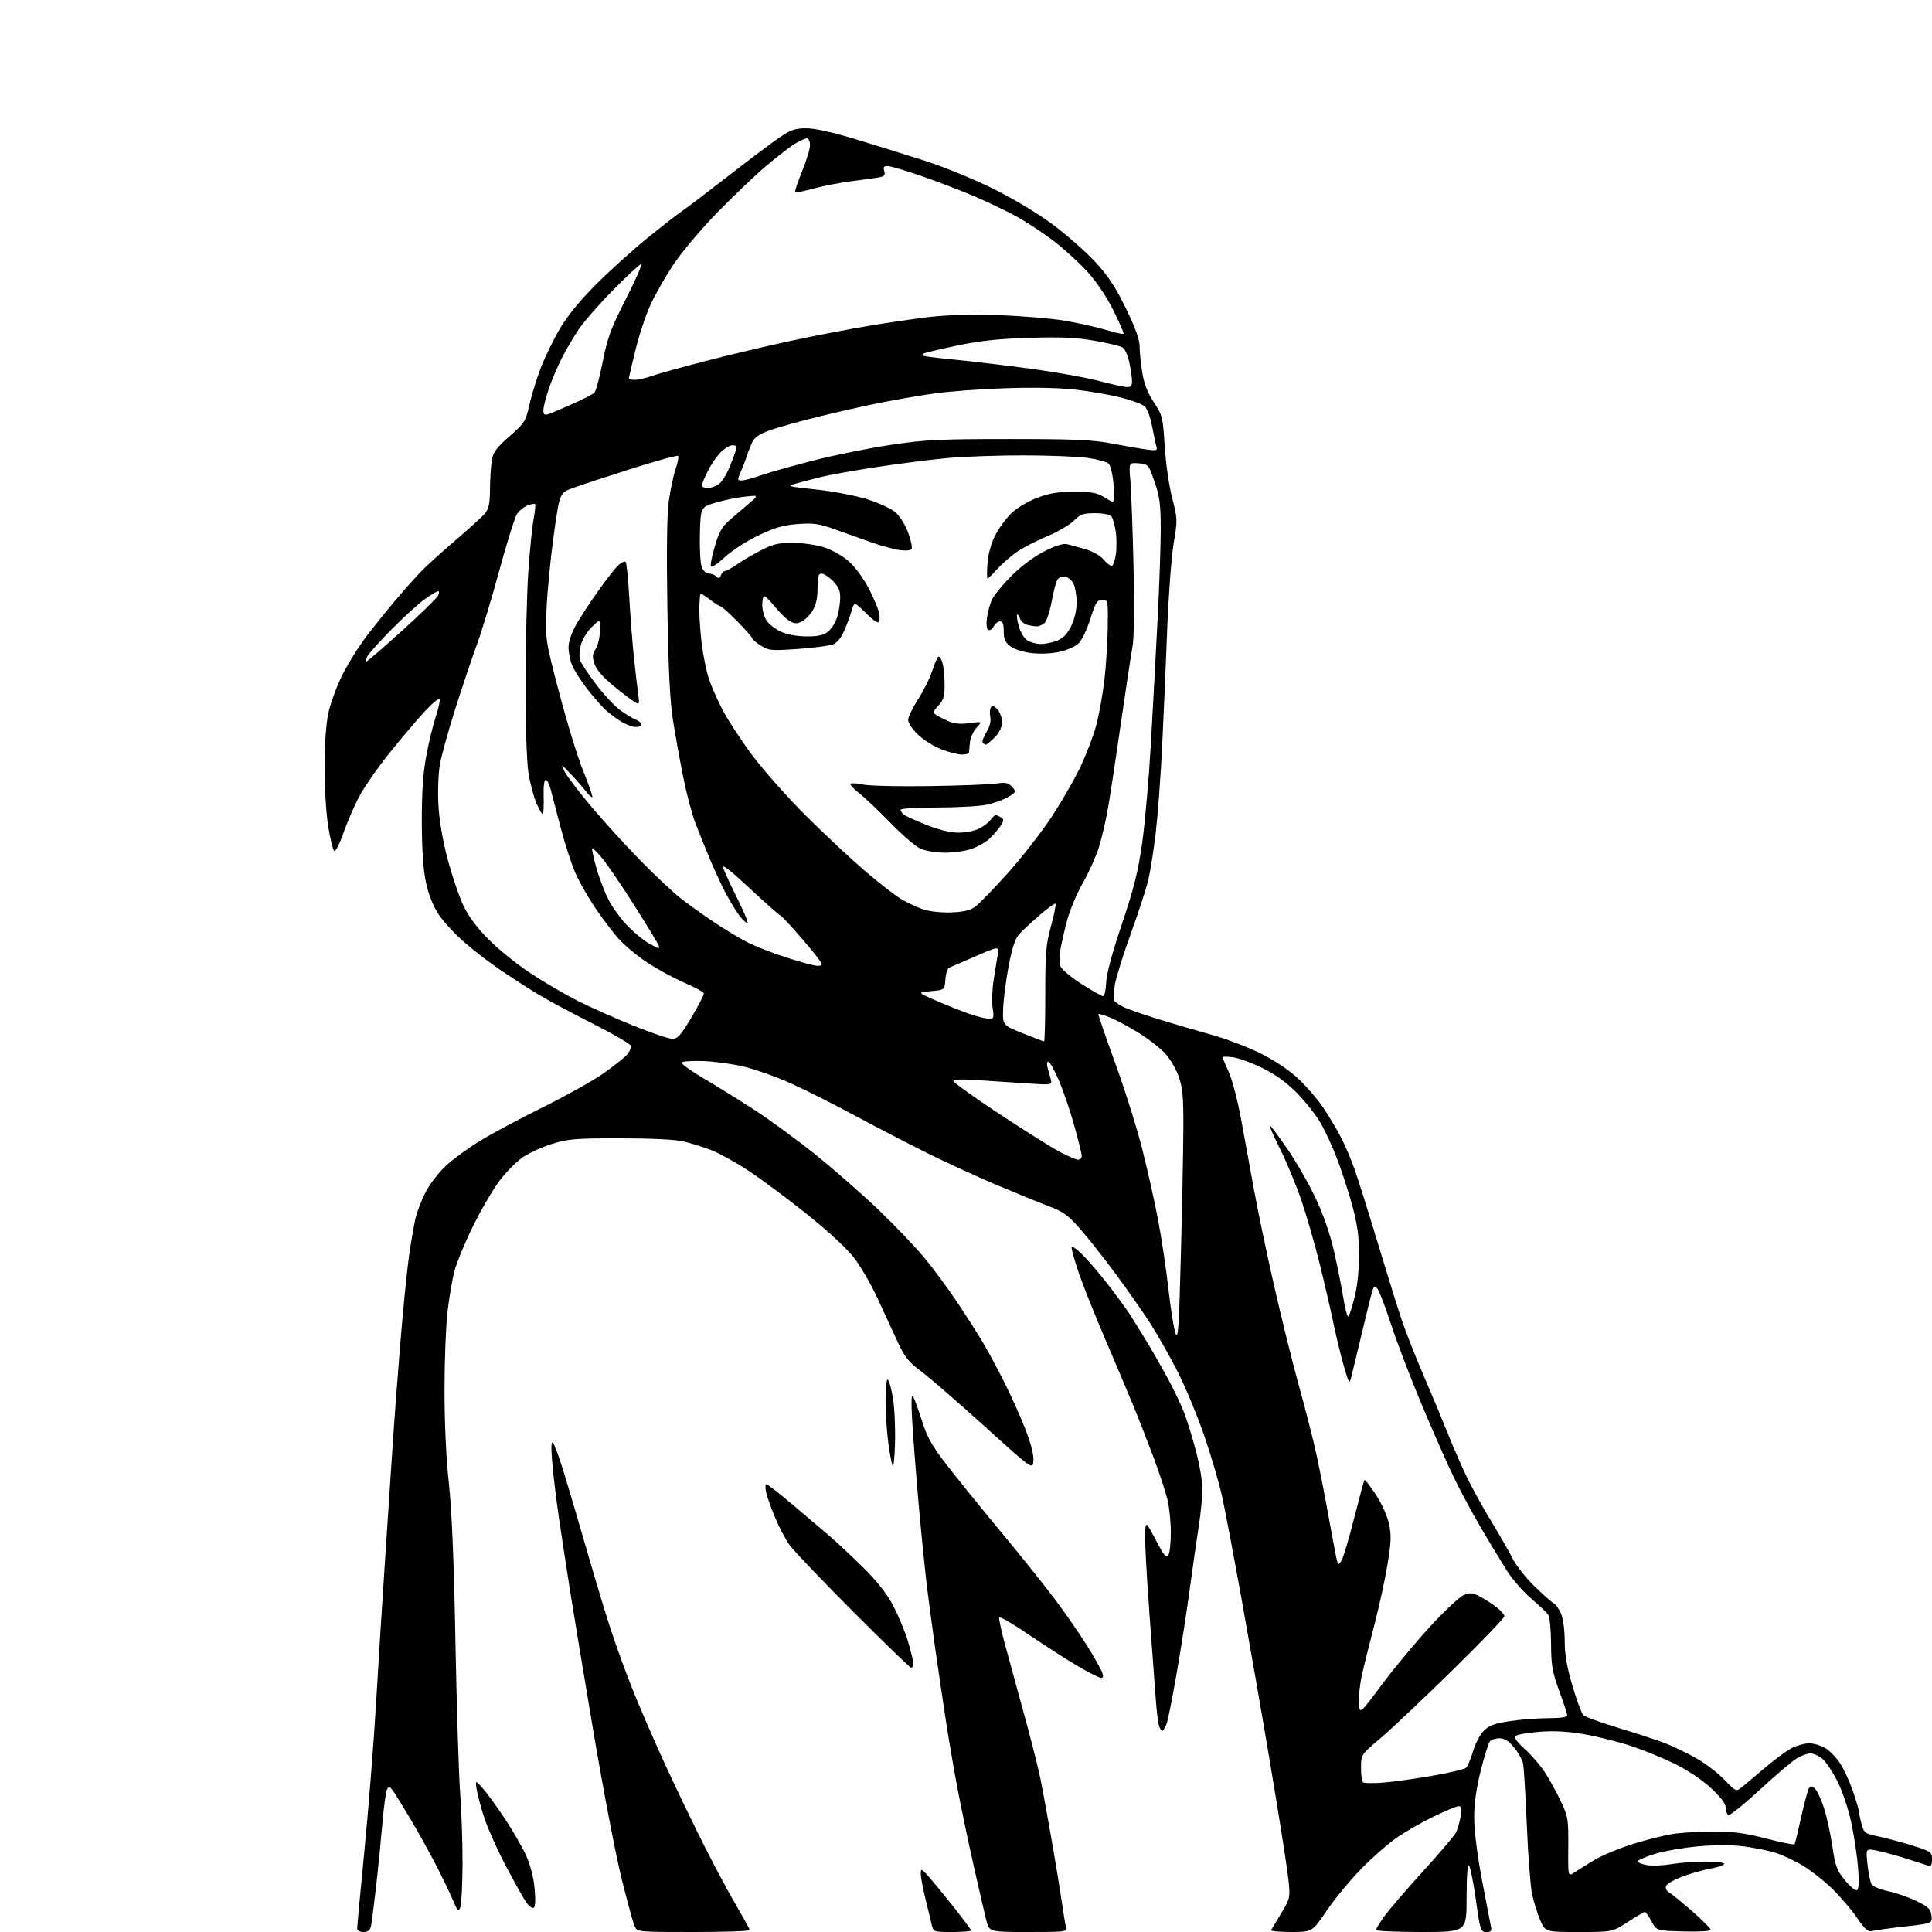<?xml version="1.0" encoding="UTF-8" standalone="no"?>
<svg 
  version="1.1" 
  xmlns="http://www.w3.org/2000/svg" 
  xmlns:xlink="http://www.w3.org/1999/xlink" 
  xmlns:svg="http://www.w3.org/2000/svg"
  xmlns:rdf="http://www.w3.org/1999/02/22-rdf-syntax-ns#"
  xmlns:cc="http://creativecommons.org/ns#"
  xmlns:dc="http://purl.org/dc/elements/1.1/"
  viewBox="0 0 768 768"
  width="768"
  height="768"
>
<style>svg {background-color: white; }</style>"
<path stroke="none" fill="black" fill-rule="evenodd" d="M144.48,768.00C142.93,768.00 142.00,767.43 142.00,766.49C142.00,765.66 143.33,751.37 144.95,734.74C146.57,718.11 148.62,692.12 149.50,677.00C150.38,661.88 151.97,636.45 153.04,620.50C154.12,604.55 155.45,584.30 156.02,575.50C156.58,566.70 157.97,548.25 159.09,534.50C160.21,520.75 161.77,505.00 162.56,499.50C163.35,494.00 164.50,487.25 165.12,484.50C165.74,481.75 167.61,476.89 169.29,473.70C170.96,470.51 174.65,465.78 177.48,463.20C180.30,460.61 186.42,456.19 191.06,453.36C195.70,450.54 206.79,444.62 215.71,440.20C224.62,435.79 235.23,429.88 239.29,427.08C243.35,424.27 247.70,420.88 248.96,419.54C250.22,418.20 251.00,416.45 250.70,415.65C250.39,414.85 243.47,410.85 235.32,406.75C227.17,402.65 217.35,397.37 213.50,395.01C209.65,392.65 203.22,388.51 199.20,385.80C195.19,383.09 188.76,378.17 184.91,374.85C181.05,371.54 176.34,366.47 174.44,363.60C172.18,360.20 170.41,355.80 169.36,350.94C168.26,345.88 167.73,338.23 167.68,327.00C167.64,315.46 168.14,307.64 169.35,301.00C170.30,295.77 172.00,288.69 173.12,285.25C174.25,281.81 175.00,278.49 174.79,277.88C174.59,277.27 171.90,279.50 168.82,282.83C165.73,286.16 159.37,293.68 154.68,299.53C149.99,305.38 144.59,313.17 142.68,316.84C140.77,320.50 137.96,327.01 136.45,331.30C134.82,335.95 133.34,338.74 132.80,338.20C132.30,337.70 131.25,333.29 130.45,328.40C129.66,323.50 129.01,312.98 129.02,305.00C129.03,296.17 129.60,287.81 130.49,283.63C131.29,279.85 133.74,273.10 135.93,268.63C138.12,264.16 142.52,257.09 145.70,252.91C148.89,248.74 153.95,242.44 156.93,238.91C159.92,235.39 164.20,230.54 166.43,228.14C168.67,225.75 175.00,219.95 180.50,215.26C186.00,210.56 191.45,205.62 192.60,204.28C194.31,202.29 194.72,200.45 194.78,194.32C194.82,190.18 195.15,185.05 195.52,182.91C196.05,179.75 197.37,177.97 202.52,173.44C208.56,168.14 208.95,167.53 210.48,160.78C211.37,156.88 213.41,150.27 215.03,146.10C216.64,141.92 220.01,135.00 222.52,130.72C225.49,125.66 230.46,119.55 236.79,113.20C242.13,107.84 251.22,99.61 257.00,94.92C262.77,90.22 269.07,85.31 271.00,84.00C272.93,82.69 281.25,76.37 289.50,69.96C297.75,63.54 306.91,56.65 309.86,54.65C314.37,51.58 316.07,51.00 320.53,51.00C323.97,51.00 331.09,52.59 340.67,55.50C348.83,57.98 361.28,61.87 368.35,64.14C375.42,66.42 387.35,71.32 394.85,75.04C403.08,79.12 412.53,84.80 418.64,89.37C424.22,93.54 431.80,100.22 435.48,104.22C440.51,109.69 443.52,114.26 447.58,122.61C451.29,130.21 453.00,134.95 453.01,137.61C453.01,139.75 453.48,144.43 454.05,148.00C454.79,152.60 456.14,156.08 458.67,159.91C462.10,165.12 462.27,165.80 462.99,177.41C463.42,184.15 464.73,193.25 465.95,197.97C468.10,206.24 468.12,206.68 466.54,215.97C465.65,221.21 464.50,236.75 463.97,250.50C463.45,264.25 462.54,285.14 461.96,296.93C461.38,308.72 460.25,323.95 459.45,330.79C458.65,337.63 457.33,346.09 456.51,349.60C455.70,353.11 452.54,362.82 449.50,371.17C446.46,379.53 443.60,388.74 443.14,391.63C442.69,394.53 442.58,397.31 442.91,397.81C443.23,398.31 444.85,399.41 446.50,400.25C448.15,401.09 454.68,403.36 461.00,405.30C467.32,407.23 476.77,410.00 482.00,411.45C487.23,412.90 495.55,416.05 500.50,418.45C506.08,421.16 511.86,424.96 515.70,428.45C519.11,431.54 523.89,437.09 526.33,440.79C528.77,444.48 531.96,449.88 533.41,452.78C534.87,455.69 537.14,461.09 538.46,464.78C539.78,468.48 543.85,481.40 547.50,493.50C551.15,505.60 555.45,519.44 557.05,524.25C558.65,529.06 562.63,539.19 565.89,546.75C569.15,554.31 573.66,565.13 575.91,570.78C578.17,576.43 581.76,584.54 583.90,588.80C586.04,593.06 590.25,600.59 593.26,605.52C596.26,610.46 599.87,616.76 601.26,619.52C602.66,622.29 606.54,627.22 609.89,630.48C613.24,633.74 616.71,636.82 617.59,637.31C618.47,637.80 619.82,639.72 620.59,641.57C621.37,643.43 622.00,648.24 622.00,652.34C622.00,657.68 622.86,662.64 625.07,670.12C626.75,675.83 628.69,681.07 629.37,681.77C630.05,682.46 636.46,684.80 643.63,686.96C650.79,689.12 659.10,691.85 662.08,693.02C665.06,694.18 670.42,696.77 674.00,698.76C677.57,700.75 682.67,704.60 685.32,707.33C690.15,712.28 690.15,712.28 692.48,710.39C693.76,709.35 697.89,705.88 701.65,702.67C705.42,699.46 710.17,695.97 712.21,694.92C714.25,693.86 717.40,693.00 719.21,693.00C721.02,693.01 723.95,693.89 725.71,694.97C727.48,696.05 730.15,698.86 731.64,701.21C733.13,703.57 735.40,708.58 736.68,712.35C737.96,716.11 739.00,719.71 739.01,720.35C739.01,720.98 739.47,723.16 740.03,725.19C741.00,728.66 741.38,728.94 746.78,730.04C749.93,730.69 755.99,732.31 760.25,733.65C767.70,735.99 768.00,736.21 768.00,739.15C768.00,741.28 767.60,742.06 766.68,741.71C765.95,741.43 761.79,740.09 757.43,738.73C753.07,737.37 747.74,735.94 745.60,735.55C741.70,734.85 741.70,734.85 742.34,740.97C742.69,744.34 743.40,747.87 743.91,748.83C744.48,749.89 747.11,751.05 750.67,751.81C753.88,752.49 758.98,754.28 762.00,755.78C766.67,758.09 767.54,758.96 767.80,761.54C768.10,764.59 768.10,764.59 757.30,765.81C751.36,766.47 745.53,767.28 744.35,767.60C742.58,768.08 741.48,767.14 738.19,762.34C735.98,759.13 731.55,753.94 728.34,750.81C725.13,747.68 719.80,743.50 716.50,741.52C713.20,739.55 708.25,737.25 705.50,736.43C702.75,735.60 697.18,734.49 693.12,733.97C688.47,733.37 681.80,733.36 675.12,733.95C669.28,734.47 661.46,735.84 657.75,736.99C654.04,738.14 651.00,739.47 651.00,739.95C651.00,740.43 652.69,741.10 654.75,741.43C656.81,741.76 661.20,741.58 664.50,741.02C667.80,740.47 673.74,740.01 677.69,740.01C681.65,740.00 685.11,740.37 685.40,740.83C685.68,741.29 683.34,742.15 680.21,742.74C677.07,743.33 671.88,744.80 668.68,746.00C665.48,747.21 662.60,748.88 662.28,749.72C661.94,750.60 662.42,751.66 663.42,752.21C664.36,752.74 668.48,756.09 672.57,759.66C676.66,763.22 680.00,766.57 680.00,767.10C680.00,767.68 675.69,767.95 669.25,767.78C658.50,767.50 658.50,767.50 656.50,763.75C655.40,761.69 654.23,760.00 653.91,760.00C653.58,760.00 650.53,761.80 647.12,764.00C640.93,768.00 640.93,768.00 627.59,768.00C614.25,768.00 614.25,768.00 612.23,763.25C611.13,760.64 609.69,756.02 609.03,753.00C608.38,749.98 607.44,737.60 606.93,725.50C606.43,713.40 605.75,702.31 605.42,700.86C605.08,699.41 603.47,696.60 601.83,694.61C599.70,692.03 598.06,691.00 596.05,691.00C594.51,691.00 592.79,691.56 592.23,692.25C591.67,692.94 590.04,698.18 588.61,703.90C586.85,710.90 586.00,716.98 586.00,722.52C586.00,727.44 587.20,737.14 588.98,746.62C590.62,755.36 592.24,763.74 592.56,765.25C593.08,767.64 592.85,768.00 590.82,768.00C588.59,768.00 588.41,767.43 586.69,755.25C585.69,748.24 584.46,742.07 583.94,741.55C583.35,740.96 583.00,745.72 583.00,754.30C583.00,768.00 583.00,768.00 565.00,768.00C555.10,768.00 547.00,767.63 547.00,767.18C547.00,766.72 548.46,764.31 550.25,761.81C552.04,759.31 558.90,751.32 565.50,744.07C572.10,736.81 578.05,729.83 578.72,728.56C579.39,727.28 580.23,724.39 580.60,722.12C581.11,718.91 580.94,718.00 579.82,718.00C579.04,718.00 574.70,719.79 570.19,721.97C565.68,724.15 559.18,727.83 555.74,730.15C552.31,732.47 545.85,738.08 541.39,742.61C536.94,747.14 530.67,754.71 527.46,759.43C521.64,768.00 521.64,768.00 513.26,768.00C508.65,768.00 505.06,767.66 505.29,767.25C505.51,766.84 507.37,763.74 509.42,760.36C513.14,754.23 513.14,754.23 511.52,742.36C510.63,735.84 507.47,716.10 504.50,698.50C501.54,680.90 496.60,652.61 493.54,635.64C490.47,618.66 487.04,600.52 485.91,595.32C484.78,590.11 481.65,579.37 478.95,571.45C476.25,563.53 471.53,552.04 468.46,545.92C465.39,539.81 460.37,530.91 457.31,526.15C454.24,521.39 447.89,512.33 443.20,506.00C438.50,499.68 432.19,491.70 429.18,488.28C424.54,483.01 422.60,481.64 416.60,479.37C412.69,477.89 403.20,474.01 395.50,470.75C387.80,467.48 375.43,461.78 368.00,458.08C360.57,454.37 347.75,447.71 339.50,443.28C331.25,438.84 319.84,433.12 314.15,430.56C308.45,428.01 300.13,425.05 295.65,423.99C291.17,422.92 283.90,421.93 279.50,421.78C275.10,421.63 271.27,421.90 271.00,422.38C270.73,422.87 274.55,425.64 279.50,428.55C284.45,431.45 293.68,437.18 300.00,441.27C306.32,445.37 317.53,453.60 324.90,459.56C332.27,465.52 343.42,475.33 349.69,481.35C355.95,487.38 363.91,495.72 367.38,499.90C370.84,504.08 376.39,511.55 379.72,516.50C383.05,521.45 387.62,528.54 389.88,532.27C392.15,535.99 396.31,543.64 399.13,549.27C401.96,554.89 405.81,563.48 407.69,568.35C409.85,573.96 411.00,578.50 410.80,580.73C410.50,584.26 410.50,584.26 391.50,567.08C381.05,557.63 369.72,547.81 366.31,545.25C360.92,541.19 359.65,539.55 356.43,532.55C354.39,528.12 350.80,520.35 348.44,515.27C346.08,510.19 342.04,503.30 339.46,499.95C336.64,496.28 329.17,489.38 320.64,482.55C312.86,476.33 302.34,468.52 297.25,465.19C292.16,461.87 285.46,458.19 282.35,457.03C279.24,455.86 274.40,454.37 271.60,453.71C268.50,452.97 258.63,452.50 246.50,452.50C228.63,452.50 225.75,452.74 219.45,454.72C215.57,455.94 210.39,458.28 207.95,459.92C205.51,461.56 201.34,465.74 198.70,469.20C196.06,472.67 191.24,480.90 187.99,487.50C184.75,494.10 181.41,502.22 180.57,505.53C179.74,508.85 178.53,516.05 177.88,521.53C177.24,527.02 176.70,540.95 176.70,552.50C176.69,565.66 177.34,579.47 178.42,589.50C179.61,600.44 180.44,620.37 181.04,652.50C181.53,678.35 182.37,705.58 182.93,713.00C183.48,720.42 183.90,733.02 183.87,741.00C183.83,748.98 183.45,756.62 183.02,758.00C182.29,760.33 182.07,760.12 179.89,755.00C178.59,751.98 175.55,745.67 173.13,741.00C170.71,736.33 166.33,728.45 163.40,723.50C160.47,718.55 157.32,713.43 156.40,712.13C154.99,710.13 154.58,710.00 153.87,711.27C153.40,712.10 152.55,718.35 151.98,725.14C151.40,731.94 150.26,743.35 149.44,750.50C148.62,757.65 147.73,764.51 147.46,765.75C147.11,767.35 146.24,768.00 144.48,768.00zM275.66,768.00C253.34,768.00 253.32,768.00 252.28,765.71C251.70,764.45 249.38,756.01 247.13,746.96C244.87,737.91 239.86,711.83 236.00,689.00C232.14,666.17 227.85,640.30 226.47,631.50C225.08,622.70 223.10,609.65 222.06,602.50C221.02,595.35 219.86,585.67 219.49,581.00C219.02,575.26 219.13,572.82 219.81,573.50C220.37,574.05 222.41,579.67 224.35,586.00C226.28,592.33 230.40,606.27 233.49,617.00C236.59,627.73 240.73,641.45 242.70,647.50C244.66,653.55 248.50,664.12 251.23,671.00C253.95,677.88 259.80,691.38 264.21,701.00C268.62,710.62 275.77,725.48 280.08,734.00C284.40,742.52 290.20,753.32 292.97,758.00C295.73,762.67 298.00,766.83 298.00,767.25C298.00,767.66 287.95,768.00 275.66,768.00zM378.52,768.00C371.18,768.00 371.03,767.95 370.41,765.25C370.07,763.74 368.93,759.05 367.89,754.83C366.85,750.62 366.01,746.12 366.03,744.83C366.05,742.65 366.26,742.73 369.28,746.12C371.05,748.11 375.54,753.58 379.25,758.26C382.96,762.95 386.00,767.06 386.00,767.39C386.00,767.73 382.63,768.00 378.52,768.00zM408.73,768.00C393.24,768.00 393.24,768.00 392.04,763.25C391.38,760.64 389.11,750.85 387.01,741.50C384.90,732.15 382.03,718.42 380.63,711.00C379.22,703.58 377.17,691.65 376.08,684.50C374.98,677.35 373.19,665.20 372.08,657.50C370.98,649.80 369.40,638.10 368.57,631.50C367.75,624.90 366.18,609.38 365.10,597.00C364.02,584.62 362.88,569.77 362.56,564.00C362.18,556.96 362.31,554.03 362.97,555.11C363.51,556.00 365.09,560.36 366.49,564.79C368.54,571.28 370.45,574.68 376.23,582.18C380.18,587.31 389.77,599.15 397.53,608.50C405.30,617.85 415.04,630.00 419.17,635.50C423.30,641.00 429.03,649.25 431.89,653.82C434.76,658.40 437.52,663.24 438.03,664.57C438.70,666.34 438.61,667.00 437.70,667.00C437.02,667.00 432.87,664.90 428.48,662.33C424.09,659.76 415.33,654.14 409.00,649.83C402.68,645.52 397.36,642.42 397.18,642.95C397.01,643.47 398.00,648.08 399.37,653.20C400.75,658.31 404.14,670.71 406.90,680.74C409.66,690.77 412.59,702.24 413.41,706.24C414.24,710.23 416.25,721.15 417.88,730.50C419.52,739.85 421.37,751.10 422.00,755.50C422.63,759.90 423.39,764.51 423.68,765.75C424.22,768.00 424.22,768.00 408.73,768.00zM212.17,758.40C211.61,758.74 210.28,757.78 209.22,756.26C208.16,754.74 204.55,748.33 201.21,742.00C197.86,735.67 194.01,727.12 192.64,723.00C191.27,718.88 189.87,713.70 189.52,711.50C188.89,707.50 188.89,707.50 192.00,711.00C193.71,712.92 197.63,718.32 200.72,722.99C203.81,727.67 207.57,734.19 209.09,737.49C210.81,741.26 212.09,746.16 212.51,750.64C212.93,755.11 212.80,758.00 212.17,758.40zM738.21,751.37C738.91,750.94 739.05,747.91 738.63,742.61C738.28,738.15 737.10,730.23 736.02,725.00C734.88,719.50 732.56,712.47 730.50,708.30C728.54,704.34 725.77,700.18 724.33,699.05C722.90,697.92 720.78,697.00 719.62,697.00C718.45,697.01 716.00,697.92 714.16,699.04C712.32,700.16 705.69,705.81 699.41,711.60C693.14,717.39 687.56,721.84 687.00,721.50C686.45,721.16 686.00,719.83 686.00,718.55C686.00,716.99 684.06,714.42 680.12,710.77C676.66,707.57 670.80,703.64 665.87,701.21C661.27,698.94 653.43,695.73 648.46,694.08C643.49,692.43 635.16,690.33 629.96,689.42C623.33,688.27 617.97,687.96 612.03,688.41C607.37,688.76 603.09,689.51 602.53,690.08C601.82,690.78 602.96,692.43 606.15,695.30C608.70,697.61 612.22,701.65 613.96,704.27C615.70,706.89 618.56,712.07 620.31,715.77C623.36,722.20 623.50,723.02 623.41,734.26C623.31,746.02 623.31,746.02 625.91,744.31C627.33,743.36 630.88,741.15 633.78,739.39C636.69,737.63 643.44,734.81 648.78,733.11C654.13,731.42 661.42,729.58 665.00,729.03C668.58,728.47 676.00,728.03 681.50,728.05C689.17,728.08 694.02,728.74 702.28,730.90C708.21,732.45 713.21,733.44 713.39,733.11C713.58,732.77 714.75,727.93 716.00,722.33C717.25,716.74 718.63,711.60 719.06,710.90C719.69,709.88 720.14,709.87 721.37,710.89C722.20,711.58 723.81,714.93 724.94,718.33C726.07,721.72 727.61,728.65 728.36,733.73C729.57,741.91 730.15,743.48 733.44,747.49C735.48,749.98 737.63,751.73 738.21,751.37zM550.00,708.61C554.12,708.27 562.90,707.04 569.50,705.88C576.10,704.72 582.04,703.34 582.70,702.80C583.37,702.27 584.63,699.33 585.52,696.27C586.41,693.21 588.35,689.49 589.84,688.01C591.99,685.86 594.10,685.08 600.31,684.16C604.58,683.52 611.44,683.00 615.54,683.00C620.22,683.00 623.00,682.60 623.00,681.92C623.00,681.33 621.57,676.94 619.82,672.17C617.07,664.67 616.63,662.15 616.57,653.50C616.53,648.00 616.05,642.81 615.50,641.96C614.95,641.12 611.91,638.21 608.73,635.51C605.56,632.80 601.24,627.87 599.13,624.55C597.01,621.22 592.50,613.77 589.09,608.00C585.68,602.23 580.70,593.00 578.03,587.50C575.35,582.00 569.50,568.74 565.02,558.03C560.55,547.33 555.05,532.93 552.82,526.03C550.58,519.14 548.17,512.88 547.45,512.11C546.36,510.95 545.98,511.36 545.12,514.61C544.56,516.75 542.70,524.35 540.99,531.50C539.28,538.65 537.54,545.85 537.13,547.50C536.42,550.31 536.24,550.06 534.32,543.50C533.18,539.65 531.27,531.77 530.06,526.00C528.85,520.23 526.34,509.39 524.48,501.93C522.62,494.47 519.45,483.44 517.42,477.43C515.39,471.42 511.52,462.07 508.81,456.66C506.10,451.24 504.31,447.07 504.82,447.39C505.34,447.71 508.55,452.04 511.96,457.02C515.36,461.99 520.32,470.66 522.98,476.28C526.07,482.83 528.71,490.45 530.32,497.50C531.69,503.55 533.38,512.01 534.06,516.30C534.74,520.60 535.63,523.75 536.03,523.30C536.44,522.86 537.56,519.35 538.52,515.50C539.55,511.34 540.26,504.64 540.27,499.00C540.28,491.99 539.62,487.01 537.76,480.00C536.37,474.77 533.68,466.37 531.78,461.32C529.89,456.28 526.80,449.53 524.92,446.33C523.04,443.13 518.80,437.77 515.50,434.43C511.45,430.32 507.04,427.12 501.91,424.60C497.73,422.54 492.44,420.60 490.16,420.29C487.87,419.99 486.00,419.97 486.00,420.25C486.00,420.53 487.10,423.18 488.44,426.13C489.78,429.08 492.00,437.57 493.38,445.00C494.76,452.43 497.05,465.02 498.49,473.00C499.92,480.98 503.56,498.30 506.57,511.50C509.58,524.70 514.05,542.70 516.51,551.50C518.97,560.30 522.06,572.45 523.38,578.50C524.70,584.55 526.98,596.25 528.44,604.50C529.91,612.75 531.34,620.17 531.63,621.00C532.03,622.13 532.47,621.89 533.45,620.00C534.16,618.62 536.39,611.00 538.41,603.05C540.42,595.10 542.23,588.44 542.42,588.25C542.61,588.06 544.59,590.63 546.81,593.96C549.14,597.44 551.38,602.36 552.09,605.52C553.13,610.16 553.05,612.70 551.58,621.76C550.62,627.67 548.25,638.58 546.31,646.00C544.37,653.42 542.14,662.42 541.35,666.00C540.56,669.58 540.05,674.52 540.21,677.00C540.50,681.50 540.50,681.50 549.31,669.67C554.15,663.16 562.79,652.76 568.51,646.55C574.23,640.35 580.24,634.73 581.85,634.06C584.32,633.04 585.34,633.12 588.15,634.57C589.99,635.52 592.96,637.41 594.75,638.77C596.54,640.13 598.00,641.80 598.00,642.49C598.00,643.17 588.64,652.91 577.20,664.12C565.76,675.33 552.95,687.42 548.73,691.00C541.05,697.50 541.05,697.50 541.02,702.58C541.01,705.38 541.34,708.02 541.75,708.44C542.16,708.87 545.88,708.95 550.00,708.61zM462.03,688.00C461.58,688.00 460.95,686.95 460.63,685.66C460.31,684.38 459.80,680.22 459.51,676.41C459.21,672.61 458.05,656.90 456.92,641.50C455.78,626.10 455.00,611.52 455.18,609.10C455.50,604.70 455.50,604.70 459.50,612.28C462.77,618.50 463.67,619.56 464.46,618.18C465.00,617.26 465.43,613.12 465.42,609.00C465.41,604.88 464.80,599.02 464.06,596.00C463.33,592.98 460.79,585.33 458.43,579.00C456.06,572.67 452.36,563.23 450.19,558.00C448.03,552.77 442.99,540.87 439.00,531.55C435.01,522.23 430.45,510.78 428.87,506.11C427.29,501.44 426.00,496.94 426.00,496.11C426.00,495.15 427.51,496.05 430.08,498.55C432.33,500.72 436.95,506.10 440.36,510.50C443.76,514.90 447.71,520.30 449.13,522.50C450.55,524.70 453.49,529.42 455.67,533.00C457.85,536.58 461.71,543.34 464.25,548.03C466.79,552.71 469.78,559.01 470.90,562.03C472.01,565.04 474.07,571.77 475.46,577.00C476.86,582.23 477.99,588.98 477.98,592.00C477.97,595.02 477.29,601.77 476.48,607.00C475.66,612.23 474.08,623.25 472.97,631.50C471.86,639.75 469.60,654.38 467.94,664.00C466.29,673.62 464.46,682.96 463.89,684.75C463.31,686.54 462.48,688.00 462.03,688.00zM362.23,663.00C361.80,663.00 351.46,652.99 339.25,640.75C327.04,628.51 315.68,616.63 314.00,614.34C312.33,612.06 309.67,607.05 308.09,603.21C306.50,599.37 304.90,594.83 304.53,593.12C304.15,591.40 304.21,590.01 304.67,590.01C305.13,590.02 309.55,593.44 314.50,597.62C319.45,601.79 326.20,607.52 329.50,610.35C332.80,613.18 339.11,619.10 343.52,623.50C348.97,628.93 352.71,633.75 355.18,638.50C357.17,642.35 359.75,648.58 360.90,652.36C362.06,656.13 363.00,660.06 363.00,661.11C363.00,662.15 362.65,663.00 362.23,663.00zM355.79,573.50C355.62,579.89 355.19,583.64 354.75,582.46C354.34,581.34 353.56,577.06 353.03,572.96C352.50,568.86 352.05,561.54 352.03,556.69C352.01,551.64 352.39,548.12 352.91,548.44C353.41,548.75 354.33,552.04 354.95,555.75C355.58,559.46 355.95,567.45 355.79,573.50zM469.41,499.00C469.91,480.02 470.35,457.52 470.40,449.00C470.46,436.31 470.14,432.52 468.61,428.11C467.59,425.15 465.18,420.99 463.25,418.86C461.33,416.73 456.55,413.00 452.63,410.57C448.71,408.14 443.57,405.38 441.21,404.45C438.85,403.51 436.79,402.92 436.63,403.12C436.48,403.33 439.47,412.05 443.28,422.50C447.09,432.95 451.97,448.48 454.12,457.00C456.27,465.52 459.13,478.35 460.47,485.50C461.81,492.65 463.61,504.80 464.48,512.50C465.34,520.20 466.59,528.08 467.27,530.00C468.31,532.97 468.64,528.28 469.41,499.00zM428.60,461.00C429.37,461.00 430.00,460.33 430.00,459.51C430.00,458.69 428.65,453.18 426.99,447.26C425.34,441.34 422.56,433.24 420.81,429.25C419.07,425.26 417.22,422.00 416.70,422.00C416.19,422.00 416.05,423.01 416.39,424.25C416.73,425.49 417.30,427.58 417.66,428.91C418.30,431.32 418.30,431.32 408.40,430.68C402.95,430.33 394.11,429.74 388.75,429.37C382.33,428.93 379.00,429.05 379.00,429.72C379.00,430.28 387.21,436.17 397.25,442.80C407.29,449.43 418.13,456.24 421.35,457.93C424.57,459.62 427.83,461.00 428.60,461.00zM415.01,413.98C415.30,413.99 415.52,405.56 415.51,395.25C415.50,378.79 415.78,375.48 417.79,368.12C419.05,363.52 419.85,359.52 419.58,359.24C419.30,358.97 416.47,361.00 413.29,363.77C410.10,366.53 406.48,369.90 405.23,371.24C403.60,372.99 402.40,376.51 401.01,383.71C399.94,389.22 398.94,396.83 398.78,400.61C398.50,407.48 398.50,407.48 406.50,410.72C410.90,412.50 414.73,413.96 415.01,413.98zM267.12,412.93C269.38,412.99 270.47,411.79 274.91,404.36C277.75,399.61 279.94,395.31 279.76,394.79C279.59,394.28 276.08,392.40 271.96,390.61C267.83,388.81 261.21,385.21 257.24,382.59C253.27,379.98 248.17,375.74 245.89,373.17C243.62,370.60 239.51,365.17 236.75,361.10C234.00,357.04 230.47,350.91 228.92,347.48C227.36,344.05 224.69,335.91 222.97,329.38C221.25,322.84 219.42,315.81 218.89,313.75C218.36,311.69 217.47,310.00 216.91,310.00C216.31,310.00 215.98,312.64 216.11,316.51C216.22,320.09 216.08,323.25 215.79,323.54C215.51,323.83 214.36,321.91 213.24,319.28C212.11,316.65 210.68,311.12 210.04,307.00C209.35,302.55 208.90,287.92 208.93,271.00C208.96,255.32 209.44,235.75 210.00,227.50C210.55,219.25 211.48,209.87 212.07,206.65C212.65,203.43 212.93,200.60 212.70,200.37C212.47,200.13 211.11,200.39 209.69,200.93C208.27,201.47 206.38,203.01 205.50,204.35C204.62,205.70 201.48,215.73 198.52,226.65C195.56,237.57 191.50,251.00 189.48,256.50C187.47,262.00 183.61,273.48 180.91,282.00C178.20,290.52 175.49,300.38 174.87,303.89C174.25,307.40 173.98,314.60 174.27,319.89C174.59,325.96 175.94,333.89 177.91,341.40C179.64,347.95 182.46,356.28 184.18,359.90C186.32,364.40 189.57,368.76 194.41,373.61C198.31,377.52 205.78,383.53 211.00,386.96C216.22,390.40 224.55,395.27 229.50,397.78C234.45,400.29 244.35,404.71 251.50,407.60C258.65,410.49 265.68,412.89 267.12,412.93zM392.86,404.93C395.09,405.00 395.19,404.75 394.59,400.72C394.23,398.37 394.39,393.53 394.93,389.97C395.47,386.41 396.21,381.82 396.58,379.77C397.25,376.04 397.25,376.04 387.88,380.10C382.72,382.33 377.96,384.39 377.30,384.67C376.65,384.94 375.97,387.05 375.80,389.34C375.50,393.50 375.50,393.50 370.06,394.00C364.62,394.50 364.62,394.50 372.06,397.74C376.15,399.52 381.98,401.85 385.00,402.92C388.02,403.98 391.56,404.89 392.86,404.93zM438.50,395.99C439.05,395.99 439.60,393.57 439.71,390.62C439.85,387.17 442.08,378.88 445.96,367.35C450.80,352.99 452.41,346.57 454.05,334.97C455.17,327.01 456.74,309.02 457.53,295.00C458.32,280.98 459.52,258.70 460.20,245.50C460.88,232.30 461.42,216.32 461.41,210.00C461.39,200.42 460.98,197.33 458.94,191.50C456.53,184.58 456.46,184.50 452.61,184.18C448.72,183.86 448.72,183.86 449.35,191.18C449.69,195.21 450.25,210.43 450.59,225.00C450.99,242.37 450.83,253.57 450.12,257.50C449.52,260.80 447.44,274.52 445.50,288.00C443.56,301.48 441.29,316.43 440.45,321.24C439.62,326.04 438.01,332.99 436.87,336.68C435.73,340.37 432.85,346.79 430.47,350.95C428.09,355.10 425.25,361.88 424.15,366.00C423.05,370.12 421.86,375.39 421.49,377.71C421.13,380.02 421.14,382.88 421.52,384.06C421.89,385.23 425.64,388.40 429.85,391.10C434.06,393.79 437.95,396.00 438.50,395.99zM324.79,383.91C326.66,383.98 326.90,383.69 326.13,382.25C325.61,381.29 322.01,376.83 318.12,372.34C314.24,367.86 310.63,364.03 310.10,363.84C309.57,363.65 304.10,358.80 297.94,353.05C290.07,345.71 286.96,343.33 287.50,345.05C287.92,346.40 290.46,351.89 293.14,357.25C295.82,362.61 297.62,367.00 297.13,367.00C296.64,367.00 295.12,365.54 293.76,363.75C292.41,361.96 289.90,357.80 288.19,354.50C286.49,351.20 283.69,345.12 281.98,341.00C280.27,336.88 277.77,330.68 276.44,327.23C275.10,323.79 272.90,315.46 271.56,308.73C270.21,302.01 268.37,291.77 267.47,286.00C266.31,278.56 265.68,265.58 265.29,241.49C264.93,219.48 265.12,204.63 265.83,199.40C266.42,194.96 267.64,189.18 268.53,186.57C269.42,183.95 269.88,181.54 269.55,181.22C269.23,180.89 260.76,183.23 250.73,186.42C240.70,189.61 230.24,193.06 227.48,194.09C222.45,195.97 222.45,195.97 220.06,213.24C218.75,222.73 217.48,235.90 217.24,242.50C216.81,254.44 216.84,254.60 222.31,275.50C225.33,287.05 229.62,300.99 231.84,306.48C234.06,311.97 235.68,316.65 235.45,316.88C235.22,317.11 234.02,316.00 232.78,314.40C231.54,312.81 228.81,309.70 226.70,307.50C222.95,303.58 222.90,303.56 224.41,306.66C225.26,308.40 230.06,314.70 235.07,320.66C240.08,326.62 248.98,336.38 254.84,342.35C260.70,348.32 267.98,355.11 271.00,357.43C274.02,359.76 279.88,363.93 284.00,366.69C288.12,369.46 293.98,372.98 297.00,374.53C300.02,376.08 307.00,378.80 312.50,380.59C318.00,382.37 323.53,383.87 324.79,383.91zM261.75,376.96C261.89,376.98 262.00,376.65 262.00,376.22C262.00,375.80 257.73,368.71 252.50,360.47C247.28,352.24 241.38,343.56 239.40,341.19C237.42,338.81 235.62,337.05 235.41,337.26C235.20,337.47 235.95,340.98 237.08,345.06C238.22,349.15 240.50,355.03 242.16,358.14C243.82,361.26 247.33,365.94 249.96,368.56C252.59,371.18 256.27,374.13 258.12,375.12C259.98,376.11 261.61,376.94 261.75,376.96zM378.22,362.70C383.12,362.51 385.69,361.88 387.72,360.38C389.25,359.25 394.92,353.42 400.33,347.41C405.73,341.41 413.46,331.55 417.51,325.50C421.55,319.45 426.90,310.23 429.40,305.00C431.89,299.77 434.82,292.04 435.90,287.80C436.99,283.57 438.40,275.62 439.03,270.14C439.67,264.65 440.26,255.29 440.35,249.33C440.50,238.59 440.48,238.50 438.15,238.50C436.10,238.50 435.50,239.47 433.42,246.06C432.08,250.30 430.00,254.59 428.69,255.83C427.39,257.04 423.90,258.55 420.92,259.17C417.73,259.84 413.16,260.01 409.80,259.58C406.54,259.18 403.01,258.01 401.55,256.86C399.59,255.32 399.00,253.95 399.00,250.93C399.00,248.14 398.57,247.00 397.54,247.00C396.73,247.00 395.58,247.91 394.99,249.03C394.39,250.14 393.42,250.76 392.83,250.40C392.18,249.99 392.00,248.03 392.37,245.35C392.70,242.94 393.68,239.58 394.56,237.89C395.43,236.20 398.93,232.05 402.33,228.66C406.04,224.96 411.18,221.15 415.20,219.12C419.60,216.91 422.70,215.95 424.20,216.32C425.47,216.64 428.71,217.53 431.41,218.29C434.24,219.09 437.30,220.81 438.61,222.34C439.87,223.80 441.35,225.00 441.89,225.00C442.43,225.00 443.18,222.97 443.55,220.50C443.92,218.03 443.91,213.86 443.52,211.25C443.13,208.64 442.35,205.94 441.78,205.25C441.19,204.53 438.45,204.00 435.30,204.00C430.57,204.00 429.45,204.40 426.84,207.01C425.19,208.66 420.53,211.38 416.50,213.06C412.47,214.74 407.14,217.46 404.66,219.10C402.18,220.74 398.55,223.87 396.58,226.04C394.61,228.22 392.80,230.00 392.55,230.00C392.30,230.00 392.29,227.29 392.54,223.99C392.81,220.27 393.95,216.06 395.52,212.95C396.92,210.19 399.76,206.26 401.83,204.22C404.02,202.05 408.28,199.46 412.04,198.00C417.12,196.04 420.32,195.50 427.00,195.50C434.26,195.50 436.07,195.85 439.41,197.93C443.32,200.36 443.32,200.36 442.70,193.01C442.37,188.97 441.50,185.07 440.79,184.36C440.07,183.65 436.34,182.61 432.49,182.05C428.65,181.49 417.18,181.03 407.00,181.02C396.82,181.01 383.32,181.48 377.00,182.05C370.68,182.62 358.07,184.22 349.00,185.59C339.93,186.97 329.80,188.76 326.50,189.58C323.20,190.40 318.70,191.58 316.50,192.20C312.66,193.29 312.97,193.38 324.50,194.60C331.26,195.31 340.09,197.00 344.71,198.46C349.23,199.89 354.26,202.19 355.90,203.57C357.58,204.98 359.80,208.51 360.96,211.62C362.10,214.66 362.74,217.62 362.38,218.19C362.00,218.80 360.03,219.00 357.62,218.66C355.35,218.35 350.35,216.98 346.50,215.63C342.65,214.27 336.12,211.95 332.00,210.47C325.54,208.14 323.47,207.84 317.13,208.31C311.30,208.75 308.02,209.70 301.40,212.88C296.75,215.11 290.84,218.94 288.10,221.50C285.40,224.03 282.92,225.68 282.61,225.17C282.29,224.66 283.01,220.99 284.20,217.01C286.05,210.86 287.05,209.22 290.94,205.96C293.45,203.85 296.85,200.94 298.50,199.49C301.50,196.85 301.50,196.85 296.00,197.43C292.98,197.75 287.80,198.82 284.50,199.81C278.50,201.62 278.50,201.62 278.22,212.16C278.06,217.96 278.39,223.89 278.94,225.35C279.52,226.88 280.72,228.00 281.78,228.00C282.78,228.00 284.13,228.53 284.77,229.17C285.66,230.06 286.09,229.94 286.57,228.67C286.93,227.75 287.65,227.00 288.18,227.00C288.71,227.00 291.02,225.71 293.32,224.13C295.62,222.56 299.97,220.02 302.99,218.50C307.42,216.26 309.78,215.73 315.23,215.77C318.95,215.79 324.47,216.59 327.51,217.55C330.69,218.55 334.89,220.91 337.38,223.10C339.80,225.23 343.26,229.90 345.24,233.71C347.19,237.44 349.08,241.92 349.45,243.65C349.82,245.39 349.71,247.06 349.22,247.36C348.73,247.67 346.59,246.14 344.46,243.96C342.33,241.78 340.28,240.00 339.91,240.00C339.53,240.00 338.91,241.24 338.53,242.75C338.15,244.26 336.90,247.68 335.76,250.34C334.38,253.54 332.81,255.51 331.09,256.17C329.67,256.72 323.39,257.53 317.14,257.97C306.52,258.71 305.57,258.63 302.43,256.63C300.59,255.46 299.07,254.17 299.04,253.76C299.02,253.35 296.34,250.31 293.09,247.01C289.83,243.70 286.84,241.00 286.43,241.00C286.02,241.00 284.21,239.88 282.41,238.50C280.61,237.12 278.88,236.00 278.57,236.00C278.26,236.00 278.00,238.89 278.00,242.43C278.00,245.96 278.47,252.38 279.05,256.68C279.62,260.98 280.80,266.75 281.67,269.50C282.54,272.25 285.00,277.88 287.13,282.00C289.27,286.12 294.68,294.40 299.16,300.38C303.64,306.37 313.19,317.13 320.40,324.30C327.60,331.47 338.07,341.27 343.66,346.07C349.24,350.87 355.89,356.03 358.44,357.52C360.99,359.01 364.97,360.85 367.29,361.60C369.63,362.36 374.49,362.85 378.22,362.70zM375.57,338.96C372.23,338.94 367.93,338.24 366.00,337.40C364.07,336.57 358.68,331.95 354.00,327.13C349.32,322.32 343.70,316.99 341.50,315.28C339.30,313.57 337.78,311.89 338.12,311.55C338.46,311.21 340.71,311.36 343.12,311.88C345.53,312.40 357.40,312.67 369.50,312.48C381.60,312.30 393.53,311.84 396.00,311.47C399.76,310.91 400.80,311.13 402.30,312.78C404.06,314.72 404.02,314.83 400.80,316.78C398.99,317.88 395.12,319.28 392.20,319.89C389.29,320.50 380.40,321.00 372.45,321.00C364.50,321.00 358.00,321.39 358.00,321.88C358.00,322.36 358.56,323.22 359.25,323.79C359.94,324.36 364.00,326.21 368.28,327.91C373.33,329.92 377.81,331.00 381.08,331.00C383.84,331.00 387.54,330.26 389.30,329.35C391.06,328.44 393.09,326.87 393.81,325.85C394.53,324.83 395.43,324.01 395.81,324.02C396.19,324.02 397.14,324.44 397.92,324.93C399.13,325.70 399.10,326.20 397.68,328.37C396.77,329.76 394.79,332.04 393.29,333.43C391.79,334.82 388.56,336.64 386.10,337.48C383.65,338.32 378.91,338.98 375.57,338.96zM382.25,299.95C380.74,299.92 377.11,298.98 374.20,297.86C371.28,296.74 367.12,294.13 364.95,292.07C362.77,290.00 361.00,287.36 361.00,286.19C361.00,285.02 362.80,281.29 365.00,277.89C367.19,274.49 369.75,269.30 370.68,266.35C371.61,263.41 372.72,261.00 373.16,261.00C373.60,261.00 374.30,262.24 374.72,263.75C375.13,265.26 375.48,269.05 375.49,272.17C375.50,276.83 375.06,278.31 373.03,280.47C370.93,282.71 370.78,283.26 372.03,284.12C372.84,284.68 375.03,285.81 376.89,286.64C379.32,287.72 381.75,287.95 385.39,287.46C390.50,286.77 390.50,286.77 388.17,289.29C386.88,290.67 385.71,293.31 385.56,295.15C385.41,296.99 385.22,298.84 385.14,299.25C385.06,299.66 383.76,299.98 382.25,299.95zM391.87,296.00C391.46,296.00 390.89,295.63 390.61,295.18C390.33,294.73 391.02,292.85 392.14,291.01C393.43,288.89 393.99,286.69 393.66,285.03C393.37,283.59 393.47,281.85 393.89,281.18C394.45,280.28 395.13,280.49 396.49,281.99C397.50,283.11 398.33,285.38 398.33,287.03C398.33,288.98 397.33,291.09 395.48,293.02C393.91,294.66 392.29,296.00 391.87,296.00zM252.75,289.00C251.51,288.99 248.93,288.05 247.00,286.89C245.07,285.74 242.22,283.60 240.65,282.15C239.08,280.69 235.79,276.92 233.35,273.77C230.91,270.62 228.26,266.47 227.46,264.55C226.66,262.63 226.00,259.40 226.00,257.36C226.00,255.10 227.17,251.60 229.01,248.33C230.67,245.39 234.66,239.28 237.89,234.75C241.12,230.21 244.72,225.64 245.89,224.59C247.06,223.54 248.32,222.99 248.70,223.37C249.08,223.75 249.73,230.01 250.13,237.28C250.54,244.55 251.34,255.00 251.91,260.50C252.48,266.00 253.25,272.69 253.63,275.37C254.26,279.95 254.19,280.17 252.40,279.15C251.36,278.55 247.57,275.67 244.00,272.74C239.70,269.22 237.11,266.25 236.34,263.96C235.38,261.09 235.45,260.07 236.78,258.00C237.67,256.62 238.44,253.36 238.50,250.74C238.62,245.98 238.62,245.98 235.29,249.20C233.46,250.98 231.50,254.16 230.93,256.26C230.36,258.37 230.19,261.09 230.56,262.30C230.92,263.51 233.75,267.83 236.84,271.91C239.93,275.98 244.26,280.64 246.48,282.26C248.69,283.88 251.51,285.59 252.75,286.07C253.99,286.56 255.00,287.41 255.00,287.98C255.00,288.54 253.99,289.00 252.75,289.00zM145.81,262.87C146.36,262.66 152.72,257.15 159.94,250.61C167.17,244.07 173.53,237.88 174.08,236.86C174.62,235.84 174.67,235.00 174.19,235.00C173.70,235.00 171.32,236.42 168.90,238.14C166.48,239.87 160.62,245.19 155.89,249.95C151.15,254.72 146.72,259.65 146.04,260.92C145.36,262.19 145.25,263.07 145.81,262.87zM413.75,256.00C415.57,256.00 418.56,255.37 420.39,254.61C422.69,253.65 424.37,251.86 425.86,248.79C427.17,246.08 427.99,242.46 427.99,239.43C427.98,236.72 427.40,233.38 426.71,232.00C426.02,230.62 424.48,229.36 423.29,229.19C421.99,229.00 420.76,229.60 420.20,230.69C419.69,231.69 418.70,235.56 418.01,239.30C417.32,243.04 416.10,246.75 415.31,247.55C414.51,248.35 413.10,248.99 412.18,248.99C411.26,248.98 409.50,248.71 408.28,248.38C407.06,248.05 405.79,246.90 405.44,245.82C405.10,244.73 404.60,244.06 404.34,244.32C404.08,244.58 404.36,246.63 404.96,248.86C405.56,251.10 407.04,253.62 408.25,254.46C409.46,255.31 411.93,256.00 413.75,256.00zM320.62,252.98C325.17,252.99 327.36,252.51 329.19,251.07C330.54,250.01 332.17,247.37 332.82,245.20C333.47,243.04 334.00,239.60 334.00,237.56C334.00,234.79 333.26,233.10 331.08,230.92C329.47,229.32 327.44,228.00 326.58,228.00C325.32,228.00 325.00,229.18 325.00,233.75C324.99,237.73 324.38,240.51 323.00,242.77C321.90,244.57 319.90,246.55 318.54,247.16C316.58,248.06 315.58,247.96 313.60,246.66C312.24,245.76 309.67,243.23 307.89,241.02C306.12,238.81 304.29,237.00 303.83,237.00C303.37,237.00 303.00,238.59 303.00,240.54C303.00,242.48 303.77,245.24 304.71,246.68C305.65,248.11 308.24,250.11 310.46,251.12C312.94,252.25 316.86,252.96 320.62,252.98zM281.28,194.00C282.53,194.00 284.49,193.34 285.64,192.54C286.78,191.74 288.63,188.93 289.74,186.29C290.86,183.66 292.08,180.49 292.45,179.25C293.00,177.46 292.74,177.00 291.20,177.00C290.14,177.00 288.04,178.23 286.53,179.74C285.02,181.25 282.71,184.61 281.39,187.21C280.08,189.81 279.00,192.40 279.00,192.97C279.00,193.54 280.02,194.00 281.28,194.00zM294.83,191.00C295.85,191.00 299.34,190.07 302.59,188.93C305.84,187.79 315.25,185.14 323.50,183.03C331.75,180.91 345.48,178.14 354.00,176.86C367.70,174.80 373.16,174.53 401.00,174.52C427.17,174.52 434.11,174.82 442.00,176.31C447.23,177.30 453.46,178.38 455.86,178.70C459.80,179.23 460.17,179.10 459.67,177.39C459.36,176.35 458.58,172.71 457.94,169.30C457.29,165.88 455.99,162.40 455.05,161.55C454.12,160.70 449.95,159.14 445.79,158.07C441.63,157.01 433.57,155.60 427.87,154.93C421.20,154.16 411.08,153.94 399.50,154.33C389.60,154.66 376.77,155.62 371.00,156.46C365.23,157.31 355.77,158.94 350.00,160.08C344.23,161.23 333.20,163.71 325.50,165.61C317.80,167.50 308.97,169.97 305.88,171.10C301.86,172.56 299.90,173.91 299.01,175.82C298.32,177.30 297.41,179.62 296.98,181.00C296.55,182.38 295.47,185.19 294.59,187.25C293.05,190.82 293.06,191.00 294.83,191.00zM217.75,164.70C218.71,164.41 223.04,162.60 227.36,160.67C231.69,158.75 235.71,156.69 236.29,156.11C236.88,155.52 238.37,149.97 239.60,143.77C241.52,134.08 242.82,130.57 248.85,118.75C252.71,111.19 255.42,105.00 254.86,105.00C254.31,105.00 249.38,109.55 243.90,115.10C238.42,120.66 232.21,127.75 230.10,130.85C228.00,133.96 224.89,139.25 223.20,142.60C221.51,145.96 219.19,151.45 218.06,154.82C216.93,158.18 216.00,161.90 216.00,163.09C216.00,164.67 216.46,165.09 217.75,164.70zM447.75,153.86C449.51,153.97 450.00,153.47 450.00,151.55C450.00,150.20 449.51,146.82 448.91,144.04C448.26,140.99 447.11,138.59 446.01,138.01C445.01,137.47 439.99,136.30 434.85,135.41C427.68,134.16 421.65,133.90 409.00,134.30C396.54,134.70 389.45,135.47 380.03,137.46C373.17,138.92 367.36,140.31 367.11,140.55C366.87,140.80 366.85,141.19 367.08,141.41C367.31,141.64 372.90,142.34 379.50,142.98C386.10,143.61 399.60,145.22 409.50,146.55C419.40,147.88 431.55,150.04 436.50,151.34C441.45,152.65 446.51,153.78 447.75,153.86zM252.37,151.00C253.68,151.00 256.72,150.30 259.12,149.45C261.53,148.60 271.15,145.92 280.50,143.51C289.85,141.10 304.93,137.52 314.00,135.57C323.07,133.62 337.02,130.92 345.00,129.59C352.98,128.25 364.21,126.61 369.98,125.95C376.47,125.20 386.73,124.95 396.98,125.29C406.06,125.60 417.77,126.57 423.00,127.44C428.23,128.31 435.59,129.95 439.36,131.07C443.13,132.20 446.40,132.93 446.63,132.71C446.86,132.48 445.02,128.26 442.56,123.33C439.75,117.71 435.81,111.90 432.01,107.75C428.68,104.12 422.54,98.58 418.38,95.44C414.21,92.30 407.74,88.06 404.00,86.00C400.26,83.95 392.83,80.39 387.48,78.10C382.14,75.80 372.59,72.14 366.27,69.96C359.95,67.78 353.90,66.00 352.82,66.00C351.33,66.00 351.01,66.47 351.49,67.97C351.97,69.47 351.57,70.05 349.81,70.42C348.54,70.69 343.64,71.39 338.93,71.97C334.22,72.55 327.25,73.89 323.45,74.94C319.64,76.00 316.33,76.66 316.08,76.41C315.83,76.16 317.06,72.45 318.81,68.16C320.57,63.87 322.00,59.16 322.00,57.68C322.00,56.20 321.44,55.00 320.75,55.00C320.06,55.01 317.93,55.96 316.00,57.13C314.07,58.29 308.87,62.32 304.44,66.07C300.00,69.83 291.22,78.21 284.92,84.70C278.61,91.19 270.88,100.38 267.73,105.12C264.57,109.86 260.46,117.06 258.60,121.12C256.73,125.18 254.03,133.29 252.60,139.14C251.17,144.99 250.00,150.05 250.00,150.39C250.00,150.72 251.07,151.00 252.37,151.00z" />

</svg>